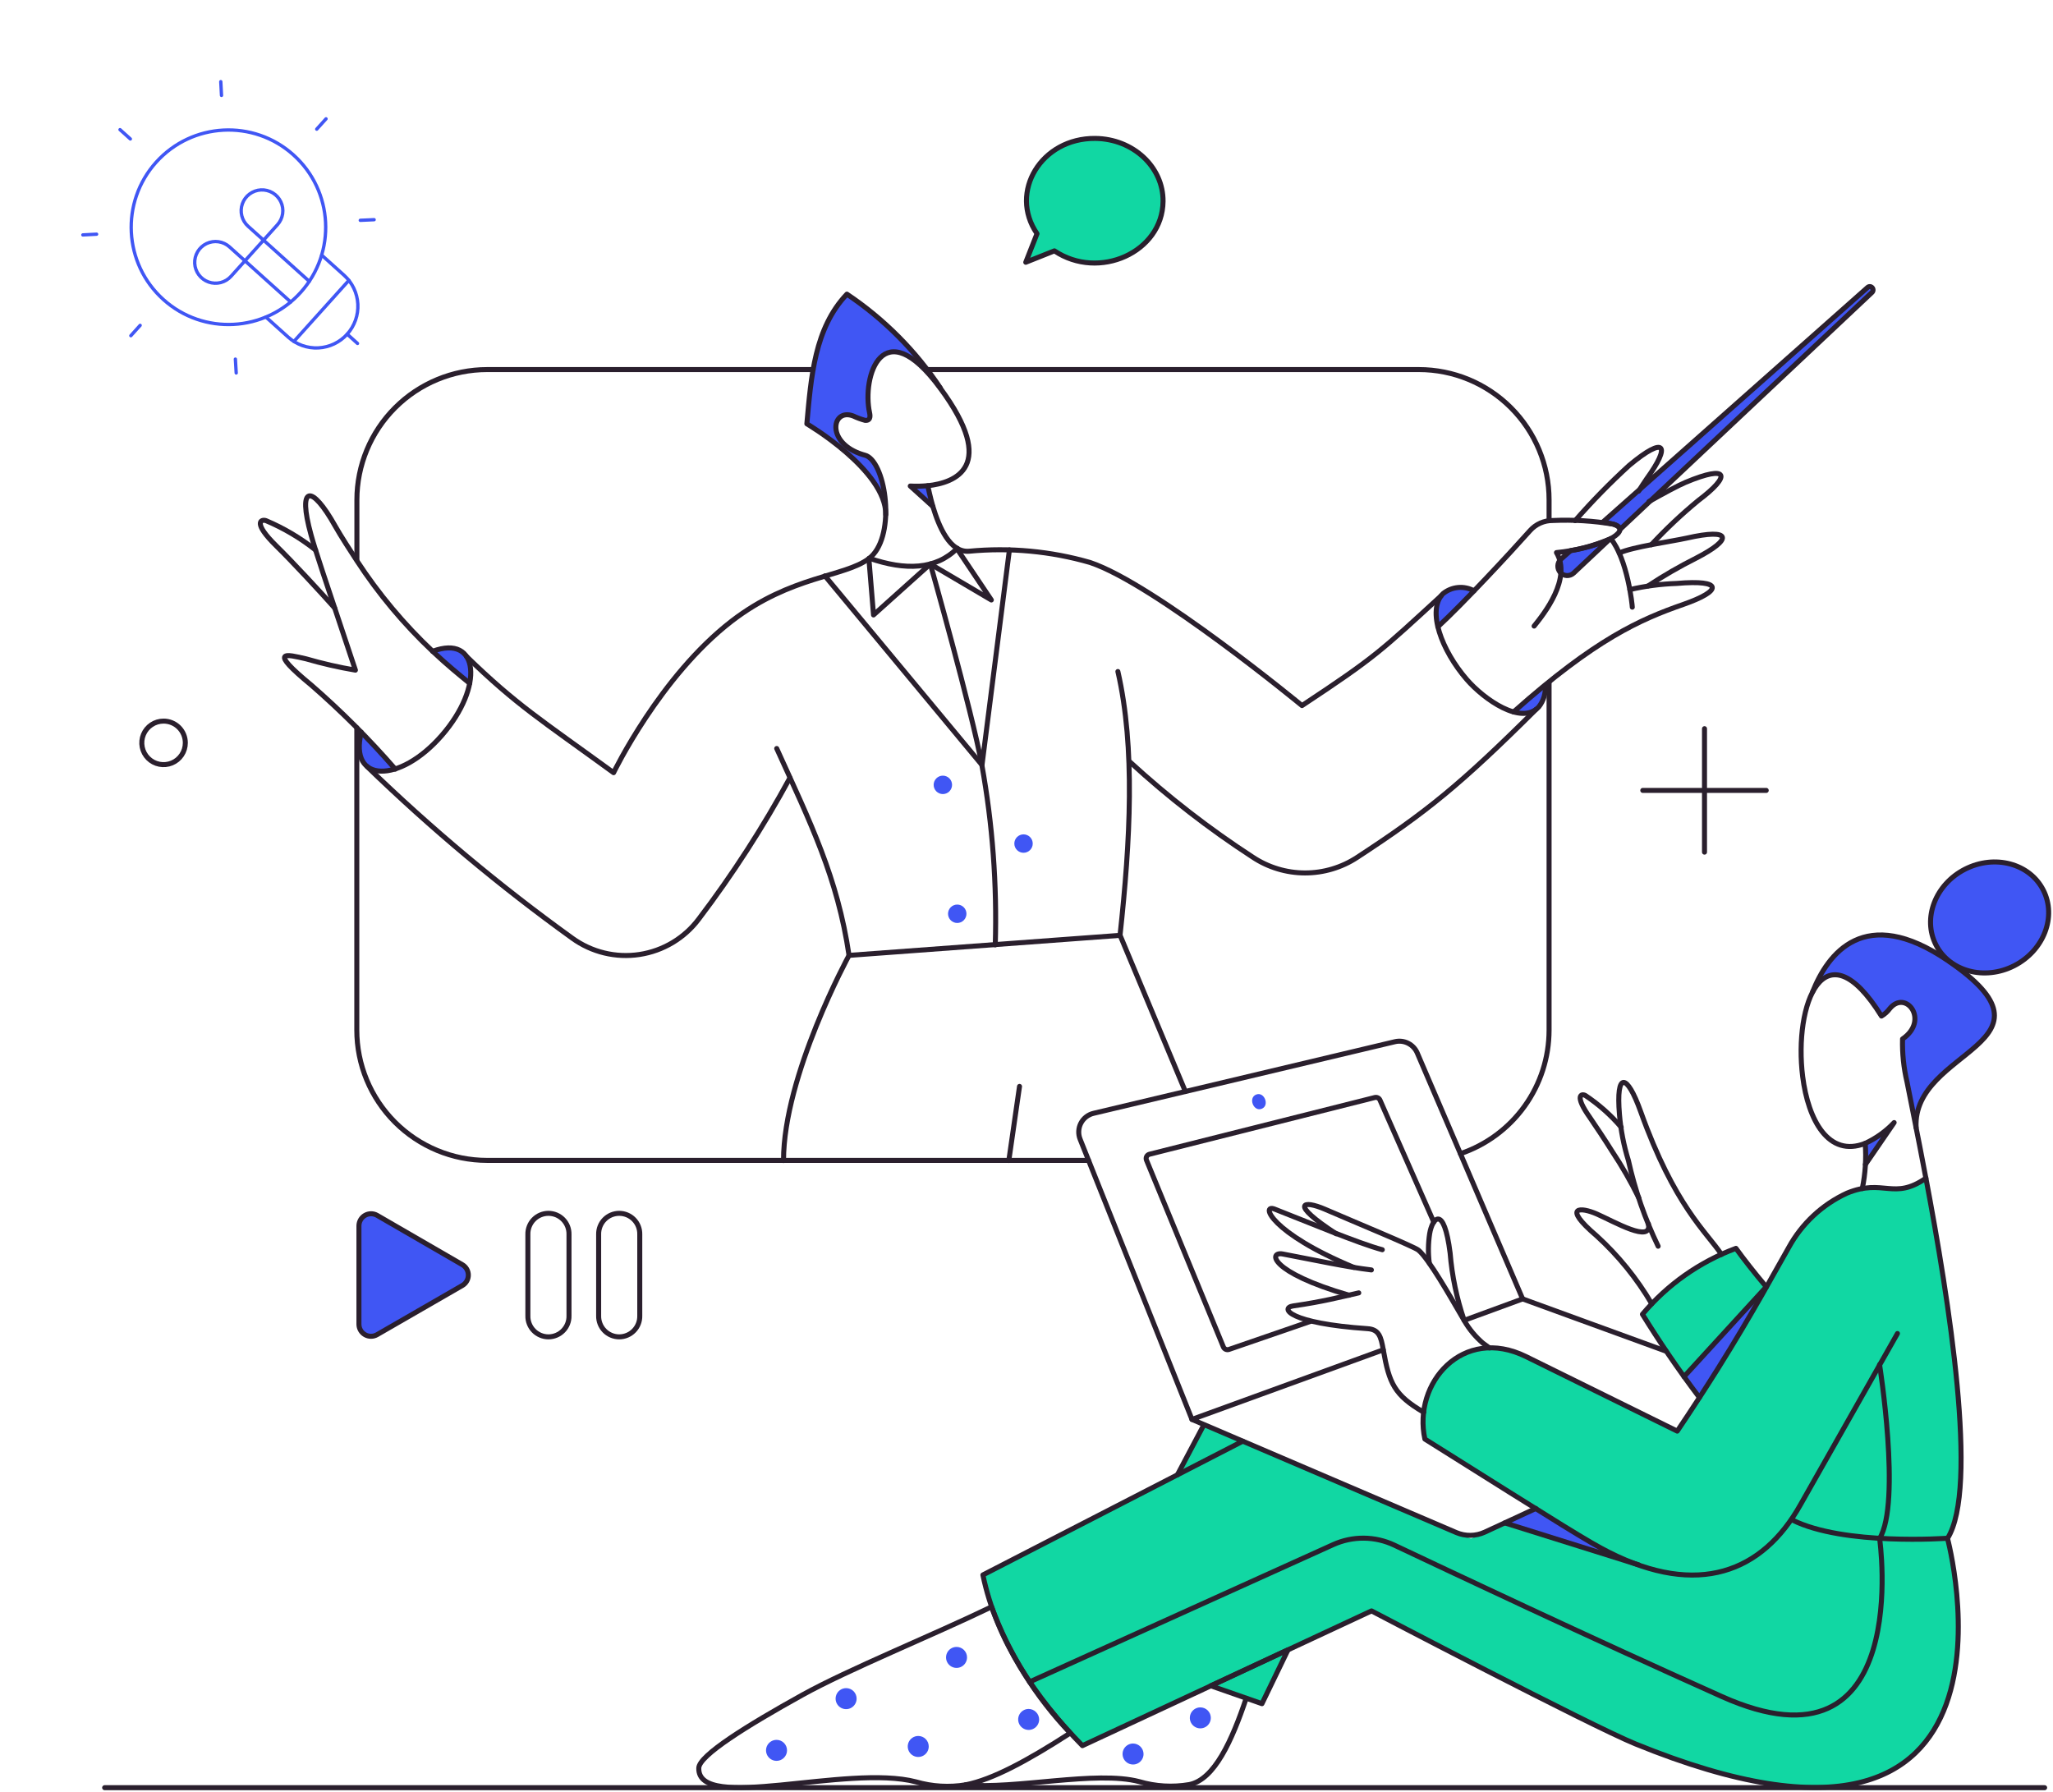 <svg xmlns="http://www.w3.org/2000/svg" width="614" height="536" viewBox="0 0 614 536" fill="none"><path d="M576.084 352.275C574.156 353.686 571.953 354.668 569.618 355.158C567.28 355.65 564.869 355.638 562.537 355.124C559.104 354.858 555.656 355.415 552.479 356.752C545.074 360.173 538.96 365.88 535.037 373.031C533.507 375.715 531.255 379.763 528.342 384.867C524.903 380.782 521.148 376.088 519.162 373.322C508.29 377.361 498.654 384.151 491.197 393.031C495.762 400.498 501.809 409.607 508.189 418.123C506.136 421.291 503.978 424.556 501.72 427.915L456.542 405.648C437.588 396.284 422.576 413.604 426.248 430.299C426.248 430.299 444.562 441.811 459.446 451.055L439.911 460.125C417.108 450.379 377.157 433.307 360.027 426.113L352.162 441.064L294.022 470.939C298.092 490.648 309.895 507.916 323.732 521.986L362.092 504.112L377.392 509.486L385.116 493.378L410.183 481.695C410.183 481.695 475.594 515.939 489.131 521.475C534.336 539.924 558.942 536.601 571.978 524.985C594.514 504.902 582.446 460.018 582.446 460.018C591.892 445.07 582.886 388.616 576.084 352.275Z" fill="#11D7A3"></path><path d="M327.588 41.395C311.425 41.22 301.599 57.441 310.146 69.883L306.78 78.43L315.348 75.021C328.665 83.975 347.667 75.428 347.842 60.232C347.937 49.932 338.87 41.511 327.588 41.395Z" fill="#11D7A3"></path><path d="M566.494 335.705C563.973 338.248 561.044 340.351 557.831 341.926C557.975 344.035 557.996 346.152 557.889 348.264L566.494 335.705Z" fill="#4056F4"></path><path d="M375.672 327.333C378.12 326.345 379.8 330.589 377.358 331.577C374.917 332.566 373.231 328.322 375.672 327.333Z" fill="#4056F4"></path><path d="M272.238 145.352L278.983 151.457L277.471 145.236L272.238 145.352Z" fill="#4056F4"></path><path d="M253.401 87.965C243.692 98.197 242.691 112.732 241.424 126.744C241.424 126.744 264.595 140.477 265.023 153.58C264.818 144.189 260.708 136.509 259.099 136.105C246.308 132.739 249.099 121.049 256.25 124.651C259.019 126.086 260.907 126.34 260.265 123.286C258.009 112.576 264.243 92.806 281.379 116.046C274.003 104.927 264.493 95.382 253.401 87.965Z" fill="#4056F4"></path><path d="M308.867 252.271C308.867 253.002 308.576 253.702 308.06 254.219C307.543 254.735 306.843 255.025 306.113 255.025C305.382 255.025 304.682 254.735 304.165 254.219C303.649 253.702 303.359 253.002 303.359 252.271C303.359 251.541 303.649 250.841 304.165 250.324C304.682 249.808 305.382 249.517 306.113 249.517C306.843 249.517 307.543 249.808 308.06 250.324C308.576 250.841 308.867 251.541 308.867 252.271Z" fill="#4056F4"></path><path d="M284.738 234.713C284.738 235.444 284.448 236.144 283.932 236.661C283.415 237.177 282.715 237.467 281.984 237.467C281.254 237.467 280.554 237.177 280.037 236.661C279.521 236.144 279.23 235.444 279.23 234.713C279.23 233.983 279.521 233.282 280.037 232.766C280.554 232.249 281.254 231.959 281.984 231.959C282.715 231.959 283.415 232.249 283.932 232.766C284.448 233.282 284.738 233.983 284.738 234.713Z" fill="#4056F4"></path><path d="M289.041 273.263C289.041 273.993 288.751 274.694 288.234 275.21C287.718 275.727 287.017 276.017 286.287 276.017C285.556 276.017 284.856 275.727 284.339 275.21C283.823 274.694 283.533 273.993 283.533 273.263C283.533 272.533 283.823 271.832 284.339 271.316C284.856 270.799 285.556 270.509 286.287 270.509C287.017 270.509 287.718 270.799 288.234 271.316C288.751 271.832 289.041 272.533 289.041 273.263Z" fill="#4056F4"></path><path d="M140.49 204.364C137.583 201.98 133.804 198.957 129.385 194.771C137.482 191.748 142.118 196.05 140.49 204.364Z" fill="#4056F4"></path><path d="M108.048 218.957C105.906 227.504 109.966 232.62 118.222 229.946C115.955 227.388 112.292 223.379 108.048 218.957Z" fill="#4056F4"></path><path d="M462.127 204.945C458.173 208.143 454.801 211.05 452.708 212.853C453.969 213.339 455.34 213.461 456.668 213.204C457.993 212.946 459.22 212.321 460.208 211.399C461.665 209.58 462.353 207.264 462.127 204.945Z" fill="#4056F4"></path><path d="M138.281 378.209L112.757 363.438C112.207 363.129 111.585 362.967 110.953 362.97C110.321 362.976 109.702 363.144 109.156 363.46C108.609 363.778 108.155 364.234 107.839 364.778C107.522 365.326 107.354 365.947 107.35 366.578V396.058C107.348 396.691 107.513 397.315 107.828 397.866C108.144 398.414 108.598 398.873 109.146 399.191C109.695 399.509 110.317 399.678 110.951 399.678C111.585 399.681 112.208 399.513 112.757 399.197L138.281 384.427C138.824 384.108 139.275 383.656 139.589 383.111C139.902 382.566 140.067 381.948 140.067 381.318C140.067 380.687 139.902 380.069 139.589 379.525C139.275 378.98 138.824 378.527 138.281 378.209Z" fill="#4056F4"></path><path d="M469.743 164.654L466.778 167.271C466.242 167.782 465.93 168.484 465.909 169.225C465.887 169.965 466.157 170.685 466.662 171.227C467.167 171.77 467.864 172.092 468.602 172.124C469.342 172.156 470.064 171.895 470.615 171.399L481.371 161.282C477.656 162.904 473.749 164.038 469.743 164.654Z" fill="#4056F4"></path><path d="M559.921 86.04C559.835 85.94 559.731 85.858 559.615 85.8C559.496 85.743 559.367 85.71 559.236 85.705C559.104 85.699 558.976 85.721 558.853 85.769C558.731 85.816 558.618 85.889 558.526 85.982L479.339 156.166C480.395 156.294 481.444 156.488 482.476 156.747C484.743 157.445 484.397 158.317 484.452 158.375L559.863 87.442C560.056 87.262 560.169 87.015 560.178 86.753C560.19 86.49 560.099 86.235 559.921 86.04Z" fill="#4056F4"></path><path d="M611.087 266.17C615.157 274.126 611.262 284.252 602.421 288.786C593.581 293.321 583.061 290.531 578.991 282.565C574.921 274.6 578.811 264.472 587.654 259.949C596.543 255.402 607.015 258.202 611.087 266.17Z" fill="#4056F4"></path><path d="M582.421 287.217C557.094 269.97 546.139 285.797 541.772 297.342C545.558 289.215 552.69 287.755 562.712 303.845C563.654 303.26 564.465 302.489 565.096 301.577C569.921 295.705 577.073 305.066 568.933 310.647C568.807 317.584 569.322 318.811 573.003 337.217C571.724 313.612 619.227 312.217 582.421 287.217Z" fill="#4056F4"></path><path d="M253.052 504.838C252.43 504.838 251.822 505.021 251.305 505.367C250.788 505.71 250.384 506.202 250.146 506.775C249.908 507.35 249.846 507.983 249.967 508.592C250.088 509.201 250.387 509.761 250.827 510.202C251.267 510.643 251.827 510.942 252.437 511.062C253.047 511.184 253.679 511.12 254.253 510.884C254.828 510.646 255.318 510.242 255.663 509.725C256.008 509.207 256.192 508.598 256.192 507.977C256.193 507.564 256.113 507.154 255.956 506.775C255.799 506.392 255.568 506.046 255.276 505.753C254.984 505.462 254.637 505.229 254.256 505.073C253.874 504.917 253.465 504.835 253.052 504.838Z" fill="#4056F4"></path><path d="M235.378 523.446C235.378 524.067 235.193 524.673 234.848 525.19C234.504 525.707 234.013 526.108 233.439 526.346C232.866 526.585 232.235 526.646 231.626 526.524C231.016 526.405 230.457 526.105 230.018 525.664C229.579 525.227 229.28 524.667 229.159 524.058C229.038 523.449 229.1 522.818 229.337 522.243C229.575 521.671 229.978 521.181 230.494 520.835C231.01 520.49 231.617 520.306 232.238 520.306C232.651 520.303 233.06 520.386 233.441 520.542C233.823 520.698 234.17 520.93 234.462 521.221C234.754 521.515 234.985 521.861 235.142 522.243C235.299 522.622 235.379 523.032 235.378 523.446Z" fill="#4056F4"></path><path d="M277.762 522.283C277.762 522.904 277.577 523.51 277.233 524.027C276.887 524.544 276.397 524.945 275.823 525.184C275.25 525.422 274.619 525.484 274.009 525.361C273.401 525.242 272.841 524.942 272.402 524.501C271.963 524.064 271.664 523.504 271.543 522.895C271.422 522.286 271.484 521.655 271.721 521.08C271.959 520.508 272.362 520.018 272.878 519.673C273.394 519.327 274.001 519.143 274.622 519.143C275.035 519.14 275.444 519.223 275.826 519.379C276.207 519.535 276.554 519.767 276.846 520.058C277.137 520.352 277.369 520.698 277.526 521.08C277.683 521.46 277.763 521.87 277.762 522.283Z" fill="#4056F4"></path><path d="M289.215 495.652C289.215 496.273 289.031 496.879 288.686 497.396C288.341 497.913 287.851 498.314 287.277 498.552C286.704 498.791 286.072 498.852 285.463 498.73C284.854 498.611 284.295 498.311 283.856 497.87C283.416 497.433 283.118 496.873 282.996 496.264C282.875 495.655 282.938 495.024 283.175 494.449C283.413 493.877 283.815 493.387 284.331 493.041C284.848 492.696 285.455 492.512 286.076 492.512C286.488 492.509 286.897 492.592 287.279 492.748C287.661 492.904 288.007 493.136 288.299 493.427C288.591 493.721 288.822 494.067 288.98 494.449C289.137 494.828 289.217 495.239 289.215 495.652Z" fill="#4056F4"></path><path d="M310.785 514.198C310.785 514.819 310.601 515.425 310.256 515.942C309.911 516.46 309.421 516.861 308.847 517.099C308.273 517.338 307.642 517.399 307.033 517.277C306.424 517.157 305.865 516.857 305.426 516.417C304.986 515.979 304.687 515.419 304.566 514.81C304.445 514.201 304.508 513.571 304.745 512.996C304.983 512.423 305.385 511.934 305.901 511.588C306.418 511.242 307.025 511.059 307.646 511.059C308.475 511.071 309.266 511.405 309.852 511.992C310.439 512.576 310.773 513.369 310.785 514.198Z" fill="#4056F4"></path><path d="M459.336 451.116C459.336 451.116 482.479 466.465 490.095 468.035L450.033 455.419L459.336 451.116Z" fill="#4056F4"></path><path d="M362.126 513.733C362.126 514.354 361.942 514.96 361.596 515.477C361.251 515.995 360.761 516.395 360.189 516.634C359.614 516.873 358.983 516.934 358.374 516.812C357.765 516.692 357.205 516.392 356.768 515.952C356.327 515.514 356.027 514.954 355.908 514.345C355.785 513.736 355.847 513.106 356.085 512.531C356.324 511.958 356.725 511.469 357.242 511.123C357.759 510.777 358.365 510.594 358.986 510.594C359.399 510.594 359.806 510.673 360.189 510.829C360.571 510.988 360.917 511.218 361.208 511.512C361.502 511.802 361.731 512.148 361.89 512.531C362.046 512.913 362.126 513.32 362.126 513.733Z" fill="#4056F4"></path><path d="M342.006 524.538C342.006 525.159 341.823 525.765 341.477 526.282C341.131 526.799 340.642 527.2 340.069 527.439C339.494 527.678 338.864 527.739 338.255 527.616C337.646 527.497 337.086 527.197 336.648 526.757C336.208 526.319 335.908 525.759 335.788 525.15C335.666 524.541 335.727 523.911 335.966 523.335C336.205 522.763 336.606 522.274 337.123 521.928C337.64 521.582 338.246 521.398 338.867 521.398C339.696 521.405 340.492 521.738 341.079 522.326C341.667 522.913 342 523.709 342.006 524.538Z" fill="#4056F4"></path><path d="M503.642 411.697L508.235 417.918L528.293 384.779L503.642 411.697Z" fill="#4056F4"></path><path d="M431.79 177.51C430.012 179.379 428.708 181.393 430.091 187.387C432.94 184.771 436.823 180.876 440.847 176.677C437.634 175.462 434.164 175.019 431.79 177.51Z" fill="#4056F4"></path><path d="M31.3 534.608H611.494" stroke="#2A1F2D" stroke-width="1.5" stroke-linecap="round" stroke-linejoin="round"></path><path d="M428.812 365.473L412.708 328.961C412.582 328.68 412.362 328.45 412.086 328.312C411.811 328.175 411.496 328.138 411.196 328.205L343.751 345.182C343.573 345.231 343.408 345.314 343.264 345.43C343.12 345.549 343.004 345.693 342.921 345.858C342.839 346.024 342.793 346.204 342.787 346.388C342.777 346.571 342.811 346.755 342.878 346.926L365.905 402.86C366.046 403.154 366.287 403.386 366.587 403.515C366.887 403.644 367.224 403.659 367.533 403.558L391.835 395.186" stroke="#2A1F2D" stroke-width="1.5" stroke-linecap="round" stroke-linejoin="round"></path><path d="M469.743 164.654L466.778 167.271C466.242 167.782 465.93 168.484 465.909 169.225C465.887 169.965 466.157 170.685 466.662 171.227C467.167 171.77 467.864 172.092 468.602 172.124C469.342 172.156 470.064 171.895 470.615 171.399L481.371 161.282C477.656 162.904 473.749 164.038 469.743 164.654Z" stroke="#2A1F2D" stroke-width="1.5" stroke-linejoin="round"></path><path d="M559.921 86.04C559.835 85.94 559.731 85.858 559.615 85.8C559.496 85.743 559.367 85.71 559.236 85.705C559.104 85.699 558.976 85.721 558.853 85.769C558.731 85.816 558.618 85.889 558.526 85.982L479.339 156.166C480.395 156.294 481.444 156.488 482.476 156.747C484.743 157.445 484.397 158.317 484.452 158.375L559.863 87.442C560.056 87.262 560.169 87.015 560.178 86.753C560.19 86.49 560.099 86.235 559.921 86.04Z" stroke="#2A1F2D" stroke-width="1.5" stroke-linejoin="round"></path><path d="M557.828 341.926C561.084 340.421 564.025 338.309 566.491 335.705L557.886 348.251" stroke="#2A1F2D" stroke-width="1.5" stroke-linecap="round" stroke-linejoin="round"></path><path d="M536.026 454.547C551.375 462.279 582.421 460.012 582.421 460.012" stroke="#2A1F2D" stroke-width="1.5" stroke-linecap="round" stroke-linejoin="round"></path><path d="M413.405 373.729C406.367 371.869 390.149 365.063 381.196 361.578C377.01 359.95 379.859 368.616 404.917 379.02" stroke="#2A1F2D" stroke-width="1.5" stroke-linecap="round" stroke-linejoin="round"></path><path d="M410.149 379.776C402.766 378.903 392.824 376.749 383.638 375.008C379.335 374.194 379.626 380.415 403.463 387.337" stroke="#2A1F2D" stroke-width="1.5" stroke-linecap="round" stroke-linejoin="round"></path><path d="M437.882 394.794C435.667 388.304 434.259 381.566 433.696 374.733C431.839 360.023 428.347 364.267 427.576 368.919C427.126 371.826 427.087 374.782 427.46 377.698" stroke="#2A1F2D" stroke-width="1.5" stroke-linecap="round" stroke-linejoin="round"></path><path d="M320.088 518.271C307.122 526.643 296.832 532.154 288.876 533.736C283.893 534.572 278.785 534.275 273.934 532.864C253.275 527.469 208.609 542.164 208.988 528.736C209.095 524.954 223.34 516.098 239.98 506.873C253.75 499.241 278.352 489.314 296.55 480.535C301.743 494.587 309.752 507.426 320.088 518.271Z" stroke="#2A1F2D" stroke-width="1.5" stroke-linecap="round" stroke-linejoin="round"></path><path d="M372.707 507.861C368.463 520.48 363.221 532.206 355.672 533.678C350.688 534.529 345.577 534.229 340.727 532.8C327.82 529.382 303.612 535.19 288.768 533.749" stroke="#2A1F2D" stroke-width="1.5" stroke-linecap="round" stroke-linejoin="round"></path><path d="M455.382 388.441L423.864 314.891C423.326 313.634 422.359 312.605 421.135 311.99C419.911 311.372 418.509 311.21 417.178 311.525L327.116 332.921C326.299 333.104 325.534 333.462 324.87 333.973C324.206 334.484 323.662 335.13 323.276 335.874C322.887 336.614 322.667 337.431 322.627 338.267C322.588 339.102 322.731 339.937 323.047 340.712L356.486 424.476" stroke="#2A1F2D" stroke-width="1.5" stroke-linecap="round" stroke-linejoin="round"></path><path d="M611.087 266.17C615.157 274.126 611.262 284.251 602.421 288.786C593.581 293.321 583.061 290.531 578.991 282.565C574.921 274.6 578.811 264.472 587.654 259.949C596.543 255.402 607.015 258.202 611.087 266.17Z" stroke="#2A1F2D" stroke-width="1.5" stroke-linecap="round" stroke-linejoin="round"></path><path d="M385.207 493.384L377.417 509.489L362.126 504.14L385.207 493.384Z" stroke="#2A1F2D" stroke-width="1.5" stroke-linecap="round" stroke-linejoin="round"></path><path d="M352.123 441.058L360.033 426.116" stroke="#2A1F2D" stroke-width="1.5" stroke-linecap="round" stroke-linejoin="round"></path><path d="M463.289 204.015V308.089C463.28 316.241 460.719 324.184 455.964 330.806C451.209 337.428 444.498 342.395 436.778 345.008" stroke="#2A1F2D" stroke-width="1.5" stroke-linecap="round" stroke-linejoin="round"></path><path d="M325.553 347.015H145.664C135.33 347.009 125.422 342.896 118.117 335.586C110.813 328.276 106.71 318.364 106.711 308.031V217.62" stroke="#2A1F2D" stroke-width="1.5" stroke-linecap="round" stroke-linejoin="round"></path><path d="M106.738 167.387V149.48C106.745 139.145 110.855 129.235 118.165 121.929C125.476 114.624 135.388 110.52 145.723 110.52H243.168" stroke="#2A1F2D" stroke-width="1.5" stroke-linecap="round" stroke-linejoin="round"></path><path d="M277.413 110.52H424.336C434.666 110.521 444.575 114.626 451.882 121.931C459.186 129.237 463.289 139.145 463.289 149.477V155.698" stroke="#2A1F2D" stroke-width="1.5" stroke-linecap="round" stroke-linejoin="round"></path><path d="M109.792 229.248C128.983 247.83 149.503 264.989 171.188 280.589C176.984 284.773 184.191 286.515 191.258 285.44C198.325 284.365 204.689 280.56 208.979 274.842C219.124 261.476 228.24 247.359 236.25 232.614" stroke="#2A1F2D" stroke-width="1.5" stroke-linecap="round" stroke-linejoin="round"></path><path d="M277.471 145.236C275.732 145.411 273.983 145.45 272.238 145.352L279.007 151.472" stroke="#2A1F2D" stroke-width="1.5" stroke-linecap="round" stroke-linejoin="round"></path><path d="M337.995 227.911C349.415 238.39 361.685 247.9 374.684 256.341C379.311 259.406 384.733 261.044 390.281 261.055C395.829 261.065 401.26 259.446 405.896 256.399C426.594 242.871 436.6 234.805 459.409 212.127" stroke="#2A1F2D" stroke-width="1.5" stroke-linecap="round" stroke-linejoin="round"></path><path d="M431.037 178.146C413.001 194.67 411.517 196.39 389.393 211.004C389.393 211.004 345.329 174.667 326.018 168.213C314.263 164.822 301.974 163.68 289.797 164.847C284.096 165.288 280.828 157.583 278.983 151.417C278.312 149.177 277.471 145.254 277.471 145.254C285.61 144.382 298.612 139.645 281.192 116.065C263.903 92.668 257.709 112.751 260.078 123.479C260.365 124.786 260.136 125.848 258.756 125.716C257.519 125.385 256.316 124.942 255.16 124.391C248.927 122.032 246.95 131.888 257.11 135.63C258.71 136.221 258.946 136.068 259.741 136.619C265.317 140.416 267.792 161.022 259.864 167.053C252.624 172.561 236.546 172.115 218.86 185.719C197.406 202.243 183.511 231.069 183.511 231.069C161.754 215.239 154.584 210.922 139.492 196.283" stroke="#2A1F2D" stroke-width="1.5" stroke-linecap="round" stroke-linejoin="round"></path><path d="M264.913 153.899C264.971 140.643 241.308 126.744 241.308 126.744C242.587 112.732 243.575 98.197 253.285 87.965C264.372 95.383 273.878 104.928 281.25 116.046" stroke="#2A1F2D" stroke-width="1.5" stroke-linecap="round" stroke-linejoin="round"></path><path d="M334.332 200.818C339.564 223.608 338.053 251.457 334.971 279.717L253.924 285.705C250.494 262.507 242.471 246.231 232.296 223.841" stroke="#2A1F2D" stroke-width="1.5" stroke-linecap="round" stroke-linejoin="round"></path><path d="M234.331 347.058C234.331 321.593 253.915 285.72 253.915 285.72" stroke="#2A1F2D" stroke-width="1.5" stroke-linecap="round" stroke-linejoin="round"></path><path d="M354.51 326.403L334.971 279.658" stroke="#2A1F2D" stroke-width="1.5" stroke-linecap="round" stroke-linejoin="round"></path><path d="M94.382 164.48C89.858 160.899 84.871 157.946 79.556 155.701C78.026 155.19 75.532 156.295 82.638 163.259C87.396 167.919 96.013 177.213 100.08 181.806" stroke="#2A1F2D" stroke-width="1.5" stroke-linecap="round" stroke-linejoin="round"></path><path d="M484.263 165.377C488.287 163.541 499.85 161.937 504.398 160.933C518.168 157.794 518.235 161.282 507.246 166.922C502.292 169.408 497.491 172.185 492.864 175.239" stroke="#2A1F2D" stroke-width="1.5" stroke-linecap="round" stroke-linejoin="round"></path><path d="M493.868 162.91C498.256 158.179 502.959 153.75 507.944 149.654C517.834 142.222 517.139 138.804 504.107 144.247C502.008 145.124 497.568 147.506 493.161 149.999" stroke="#2A1F2D" stroke-width="1.5" stroke-linecap="round" stroke-linejoin="round"></path><path d="M471.08 155.701C476.157 149.895 481.555 144.379 487.246 139.177C498.118 130.107 499.734 133.179 492.479 143.189C491.646 144.401 490.845 145.633 490.074 146.885" stroke="#2A1F2D" stroke-width="1.5" stroke-linecap="round" stroke-linejoin="round"></path><path d="M488.176 181.573C488.176 180.992 486.781 167.329 481.723 161.05" stroke="#2A1F2D" stroke-width="1.5" stroke-linecap="round" stroke-linejoin="round"></path><path d="M286.302 163.96C279.916 170.386 270.766 170.664 259.986 166.943" stroke="#2A1F2D" stroke-width="1.5" stroke-linecap="round" stroke-linejoin="round"></path><path d="M259.858 167.035L261.25 183.899L278.227 168.666L296.483 179.422L286.192 164.073" stroke="#2A1F2D" stroke-width="1.5" stroke-linecap="round" stroke-linejoin="round"></path><path d="M246.715 172.213L293.692 228.783L301.887 164.449" stroke="#2A1F2D" stroke-width="1.5" stroke-linecap="round" stroke-linejoin="round"></path><path d="M129.385 194.771C143.293 189.569 144.811 205.359 132.139 219.915C119.468 234.471 104.241 234.196 108.051 218.957" stroke="#2A1F2D" stroke-width="1.5" stroke-linecap="round" stroke-linejoin="round"></path><path d="M118.222 230.004C110.445 221.059 102.055 212.667 93.112 204.887C79.954 194.058 85.609 195.68 91.582 197.038C96.417 198.444 101.329 199.568 106.294 200.404C96.46 170.909 94.498 165.254 93.035 159.997C88.853 144.936 93.24 144.789 100.248 157.323C101.757 160.025 105.23 165.413 106.76 167.727C113.206 177.599 120.798 186.673 129.376 194.762C133.804 198.936 137.574 201.971 140.481 204.355" stroke="#2A1F2D" stroke-width="1.5" stroke-linecap="round" stroke-linejoin="round"></path><path d="M430.033 187.445C437.426 180.655 451.573 165.444 457.592 158.681C458.442 157.72 459.492 156.953 460.664 156.432C461.839 155.91 463.109 155.646 464.394 155.658C470.465 155.385 476.545 155.755 482.537 156.763C486.313 157.935 483.761 159.96 481.781 161.065C476.607 163.302 471.111 164.714 465.499 165.251C470.089 173.042 461.827 183.507 458.813 187.228" stroke="#2A1F2D" stroke-width="1.5" stroke-linecap="round" stroke-linejoin="round"></path><path d="M452.662 212.911C477.142 191.148 490.478 185.26 503.421 180.759C515.108 176.692 515.515 173.259 501.445 174.48C496.732 174.639 492.044 175.253 487.451 176.316" stroke="#2A1F2D" stroke-width="1.5" stroke-linecap="round" stroke-linejoin="round"></path><path d="M112.757 363.438C112.207 363.129 111.585 362.967 110.953 362.97C110.321 362.976 109.702 363.144 109.156 363.46C108.609 363.778 108.155 364.234 107.839 364.778C107.522 365.326 107.354 365.947 107.35 366.578V396C107.348 396.633 107.513 397.257 107.828 397.808C108.144 398.356 108.598 398.815 109.146 399.133C109.695 399.451 110.317 399.62 110.951 399.62C111.585 399.623 112.208 399.454 112.757 399.139L138.281 384.427C138.824 384.108 139.275 383.656 139.589 383.111C139.902 382.566 140.067 381.948 140.067 381.318C140.067 380.687 139.902 380.069 139.589 379.525C139.275 378.98 138.824 378.527 138.281 378.209L112.757 363.438Z" stroke="#2A1F2D" stroke-width="1.5" stroke-linecap="round" stroke-linejoin="round"></path><path d="M170.172 393.5C170.19 394.32 170.045 395.134 169.744 395.896C169.443 396.657 168.993 397.352 168.42 397.937C167.848 398.524 167.163 398.989 166.408 399.304C165.653 399.623 164.842 399.788 164.023 399.788C163.204 399.788 162.393 399.623 161.638 399.304C160.882 398.989 160.198 398.524 159.626 397.937C159.053 397.352 158.603 396.657 158.302 395.896C158.001 395.134 157.855 394.32 157.874 393.5V369.136C157.855 368.316 158.001 367.502 158.302 366.74C158.603 365.978 159.053 365.283 159.626 364.699C160.198 364.111 160.882 363.646 161.638 363.328C162.393 363.013 163.204 362.848 164.023 362.848C164.842 362.848 165.653 363.013 166.408 363.328C167.163 363.646 167.848 364.111 168.42 364.699C168.993 365.283 169.443 365.978 169.744 366.74C170.045 367.502 170.19 368.316 170.172 369.136V393.5Z" stroke="#2A1F2D" stroke-width="1.5" stroke-linecap="round" stroke-linejoin="round"></path><path d="M191.338 393.5C191.356 394.32 191.211 395.134 190.91 395.896C190.609 396.657 190.159 397.352 189.586 397.937C189.013 398.524 188.329 398.989 187.574 399.304C186.819 399.623 186.008 399.788 185.189 399.788C184.37 399.788 183.559 399.623 182.804 399.304C182.048 398.989 181.364 398.524 180.791 397.937C180.219 397.352 179.769 396.657 179.468 395.896C179.167 395.134 179.022 394.32 179.04 393.5V369.136C179.022 368.316 179.167 367.502 179.468 366.74C179.769 365.978 180.219 365.283 180.791 364.699C181.364 364.111 182.048 363.646 182.804 363.328C183.559 363.013 184.37 362.848 185.189 362.848C186.008 362.848 186.819 363.013 187.574 363.328C188.329 363.646 189.013 364.111 189.586 364.699C190.159 365.283 190.609 365.978 190.91 366.74C191.211 367.502 191.356 368.316 191.338 369.136V393.5Z" stroke="#2A1F2D" stroke-width="1.5" stroke-linecap="round" stroke-linejoin="round"></path><path d="M327.588 41.395C311.425 41.22 301.599 57.441 310.146 69.883L306.78 78.43L315.348 75.021C328.665 83.975 347.667 75.428 347.842 60.232C347.937 49.932 338.87 41.511 327.588 41.395Z" stroke="#2A1F2D" stroke-width="1.5" stroke-linecap="round" stroke-linejoin="round"></path><path d="M509.774 217.911V254.83" stroke="#2A1F2D" stroke-width="1.5" stroke-linecap="round" stroke-linejoin="round"></path><path d="M528.235 236.372H491.316" stroke="#2A1F2D" stroke-width="1.5" stroke-linecap="round" stroke-linejoin="round"></path><path d="M278.242 168.66C278.242 168.66 290.577 212.277 293.649 228.777C296.853 246.516 298.198 264.541 297.661 282.559" stroke="#2A1F2D" stroke-width="1.5" stroke-linecap="round" stroke-linejoin="round"></path><path d="M573.061 337.217C571.782 313.612 619.267 312.235 582.479 287.217C557.641 270.322 546.635 285.185 542.087 296.657" stroke="#2A1F2D" stroke-width="1.5" stroke-linecap="round" stroke-linejoin="round"></path><path d="M575.98 352.333C573.511 339.175 571.115 327.655 570.34 323.554C569.343 319.347 568.893 315.026 569.003 310.702C577.143 305.121 569.992 295.76 565.166 301.632C564.505 302.535 563.664 303.291 562.697 303.854C545.561 276.314 536.426 300.424 539.135 321.96C540.766 334.931 546.83 346.235 557.84 341.923C558.18 346.449 557.883 350.999 556.962 355.442" stroke="#2A1F2D" stroke-width="1.5" stroke-linecap="round" stroke-linejoin="round"></path><path d="M490.095 467.977L450.033 455.419" stroke="#2A1F2D" stroke-width="1.5" stroke-linecap="round" stroke-linejoin="round"></path><path d="M437.94 394.837L455.382 388.441L498.293 404.081" stroke="#2A1F2D" stroke-width="1.5" stroke-linecap="round" stroke-linejoin="round"></path><path d="M528.244 384.834C524.572 380.473 521.442 376.462 519.174 373.322C508.302 377.358 498.666 384.151 491.209 393.031C496.034 400.825 501.558 409.081 508.244 417.918" stroke="#2A1F2D" stroke-width="1.5" stroke-linecap="round" stroke-linejoin="round"></path><path d="M495.909 372.682C491.965 364.509 488.978 355.904 487.014 347.043C485.624 342.563 484.725 337.945 484.339 333.273C483.259 320.421 486.549 320.889 490.676 332.401C500.799 360.654 510.328 368.389 514.85 375.133" stroke="#2A1F2D" stroke-width="1.5" stroke-linecap="round" stroke-linejoin="round"></path><path d="M484.862 337.101C481.75 333.456 478.146 330.265 474.152 327.615C472.996 326.966 470.734 327.474 475.49 334.185C476.527 335.647 480.673 341.911 482.062 344.185C485.067 348.692 487.766 353.395 490.144 358.261" stroke="#2A1F2D" stroke-width="1.5" stroke-linecap="round" stroke-linejoin="round"></path><path d="M493.002 365.996C494.165 371.985 482.711 365.299 477.534 363.031C472.886 360.996 466.9 360.525 477.534 369.601C484.009 375.501 489.557 382.343 493.99 389.895" stroke="#2A1F2D" stroke-width="1.5" stroke-linecap="round" stroke-linejoin="round"></path><path d="M413.696 403.668L356.474 424.476L435.544 458.313C436.891 458.886 438.338 459.17 439.801 459.149C441.264 459.13 442.705 458.806 444.033 458.197L459.333 451.104" stroke="#2A1F2D" stroke-width="1.5" stroke-linecap="round" stroke-linejoin="round"></path><path d="M567.479 398.79C567.479 398.79 540.674 446.055 538.526 449.892C527.057 470.394 507.718 477.61 481.227 464.225C475.077 461.116 468.14 456.756 426.147 430.357C422.475 413.613 437.469 396.345 456.441 405.706L501.619 427.974C505.98 421.52 509.954 415.369 513.553 409.659C524.263 392.603 531.399 379.249 534.949 373.086C538.862 365.929 544.979 360.219 552.391 356.807C563.351 352.312 566.329 359.075 575.995 352.33C582.856 388.671 591.868 445.125 582.449 460.067C582.449 460.067 612.517 571.852 489.134 521.524C475.588 515.998 410.186 481.744 410.186 481.744L323.729 522.038C309.892 507.962 298.025 490.697 293.961 470.988L371.685 430.988" stroke="#2A1F2D" stroke-width="1.5" stroke-linecap="round" stroke-linejoin="round"></path><path d="M562.13 408.093C562.13 408.093 568.657 449.32 562.146 460.076C562.146 460.076 572.66 533.21 514.921 507.338C473.758 488.901 434.351 470.269 417.068 462.105C414.204 460.74 411.08 460.018 407.907 459.987C404.736 459.957 401.597 460.621 398.708 461.93L307.924 502.977" stroke="#2A1F2D" stroke-width="1.5" stroke-linecap="round" stroke-linejoin="round"></path><path d="M304.913 324.891L301.715 347.043" stroke="#2A1F2D" stroke-width="1.5" stroke-linecap="round" stroke-linejoin="round"></path><path d="M55.428 222.155C55.428 223.443 55.046 224.702 54.331 225.773C53.615 226.843 52.598 227.678 51.408 228.171C50.218 228.664 48.909 228.793 47.646 228.541C46.383 228.29 45.223 227.67 44.312 226.759C43.401 225.849 42.781 224.689 42.53 223.425C42.279 222.162 42.408 220.853 42.9 219.663C43.393 218.473 44.228 217.456 45.299 216.741C46.37 216.025 47.629 215.643 48.916 215.643C49.772 215.642 50.619 215.81 51.41 216.136C52.2 216.463 52.919 216.943 53.524 217.548C54.129 218.153 54.608 218.871 54.935 219.662C55.262 220.452 55.429 221.299 55.428 222.155Z" stroke="#2A1F2D" stroke-width="1.5" stroke-linecap="round" stroke-linejoin="round"></path><path d="M528.293 384.779L503.642 411.697" stroke="#2A1F2D" stroke-width="1.5" stroke-linecap="round" stroke-linejoin="round"></path><path d="M445.44 403.093C444.626 402.511 443.871 401.93 443.464 401.639C441.291 399.766 439.443 397.548 437.999 395.069L436.138 391.872C434.161 388.506 427.295 376.351 424.204 373.845C422.922 372.802 404.898 365.363 396.297 361.636C389.724 358.79 385.425 359.717 399.611 368.961" stroke="#2A1F2D" stroke-width="1.5" stroke-linecap="round" stroke-linejoin="round"></path><path d="M440.847 176.689C439.385 175.887 437.717 175.541 436.055 175.696C434.394 175.852 432.818 176.502 431.53 177.562C426.692 182.565 431.126 194.496 438.681 203.21C443.8 209.113 455.027 217.054 460.208 211.399C461.658 209.578 462.347 207.264 462.127 204.945" stroke="#2A1F2D" stroke-width="1.5" stroke-linecap="round" stroke-linejoin="round"></path><path d="M406.37 386.636C400.731 387.918 395.559 389.274 386.786 390.534C382.658 391.125 385.562 395.758 408.996 397.337C412.426 397.566 413.008 399.721 413.705 403.674C415.477 413.708 417.007 417.193 425.798 422.34" stroke="#2A1F2D" stroke-width="1.5" stroke-linecap="round" stroke-linejoin="round"></path><g clip-path="url(#clip0_791_1468)"><path d="M96.21 76.291L102.911 82.323C105.368 84.535 106.846 87.632 107.02 90.933C107.194 94.235 106.049 97.47 103.837 99.927C101.625 102.384 98.528 103.862 95.227 104.036C91.926 104.209 88.691 103.064 86.233 100.853L79.532 94.821" stroke="#4056F4" stroke-miterlimit="10" stroke-linecap="round"></path><path d="M103.837 99.927L106.925 102.707" stroke="#4056F4" stroke-miterlimit="10" stroke-linecap="round"></path><path d="M92.503 84.136L74.19 67.653C73.274 66.828 72.623 65.75 72.319 64.555C72.016 63.361 72.073 62.103 72.484 60.941C72.895 59.779 73.642 58.765 74.63 58.027C75.617 57.289 76.801 56.861 78.032 56.796C79.263 56.731 80.486 57.033 81.545 57.663C82.605 58.293 83.454 59.224 83.984 60.336C84.515 61.448 84.704 62.693 84.528 63.913C84.351 65.133 83.817 66.273 82.992 67.19L69.094 82.631C68.269 83.547 67.191 84.198 65.997 84.502C64.802 84.805 63.544 84.748 62.382 84.337C61.22 83.925 60.206 83.179 59.468 82.191C58.731 81.204 58.302 80.02 58.237 78.789C58.173 77.558 58.474 76.335 59.105 75.276C59.735 74.216 60.665 73.367 61.777 72.837C62.89 72.306 64.135 72.117 65.355 72.293C66.575 72.47 67.715 73.004 68.631 73.829L86.944 90.312" stroke="#4056F4" stroke-miterlimit="10" stroke-linecap="round"></path><path d="M87.889 102.119L104.344 83.837" stroke="#4056F4" stroke-miterlimit="10" stroke-linecap="round"></path><path d="M89.94 87.419C100.686 75.479 99.719 57.09 87.78 46.343C75.841 35.597 57.451 36.565 46.705 48.504C35.959 60.443 36.926 78.833 48.865 89.579C60.804 100.325 79.194 99.358 89.94 87.419Z" stroke="#4056F4" stroke-miterlimit="10" stroke-linecap="round"></path><path d="M35.896 38.775L38.984 41.554" stroke="#4056F4" stroke-miterlimit="10" stroke-linecap="round"></path><path d="M24.783 70.251L28.89 70.035" stroke="#4056F4" stroke-miterlimit="10" stroke-linecap="round"></path><path d="M39.136 100.388L41.916 97.299" stroke="#4056F4" stroke-miterlimit="10" stroke-linecap="round"></path><path d="M70.643 111.529L70.396 107.393" stroke="#4056F4" stroke-miterlimit="10" stroke-linecap="round"></path><path d="M111.893 65.699L107.754 65.887" stroke="#4056F4" stroke-miterlimit="10" stroke-linecap="round"></path><path d="M97.508 35.535L94.729 38.623" stroke="#4056F4" stroke-miterlimit="10" stroke-linecap="round"></path><path d="M66.032 24.421L66.248 28.529" stroke="#4056F4" stroke-miterlimit="10" stroke-linecap="round"></path></g><defs><clipPath id="clip0_791_1468"><rect width="99.719" height="99.719" fill="white" transform="translate(0.996 74.444) rotate(-48.011)"></rect></clipPath></defs></svg>